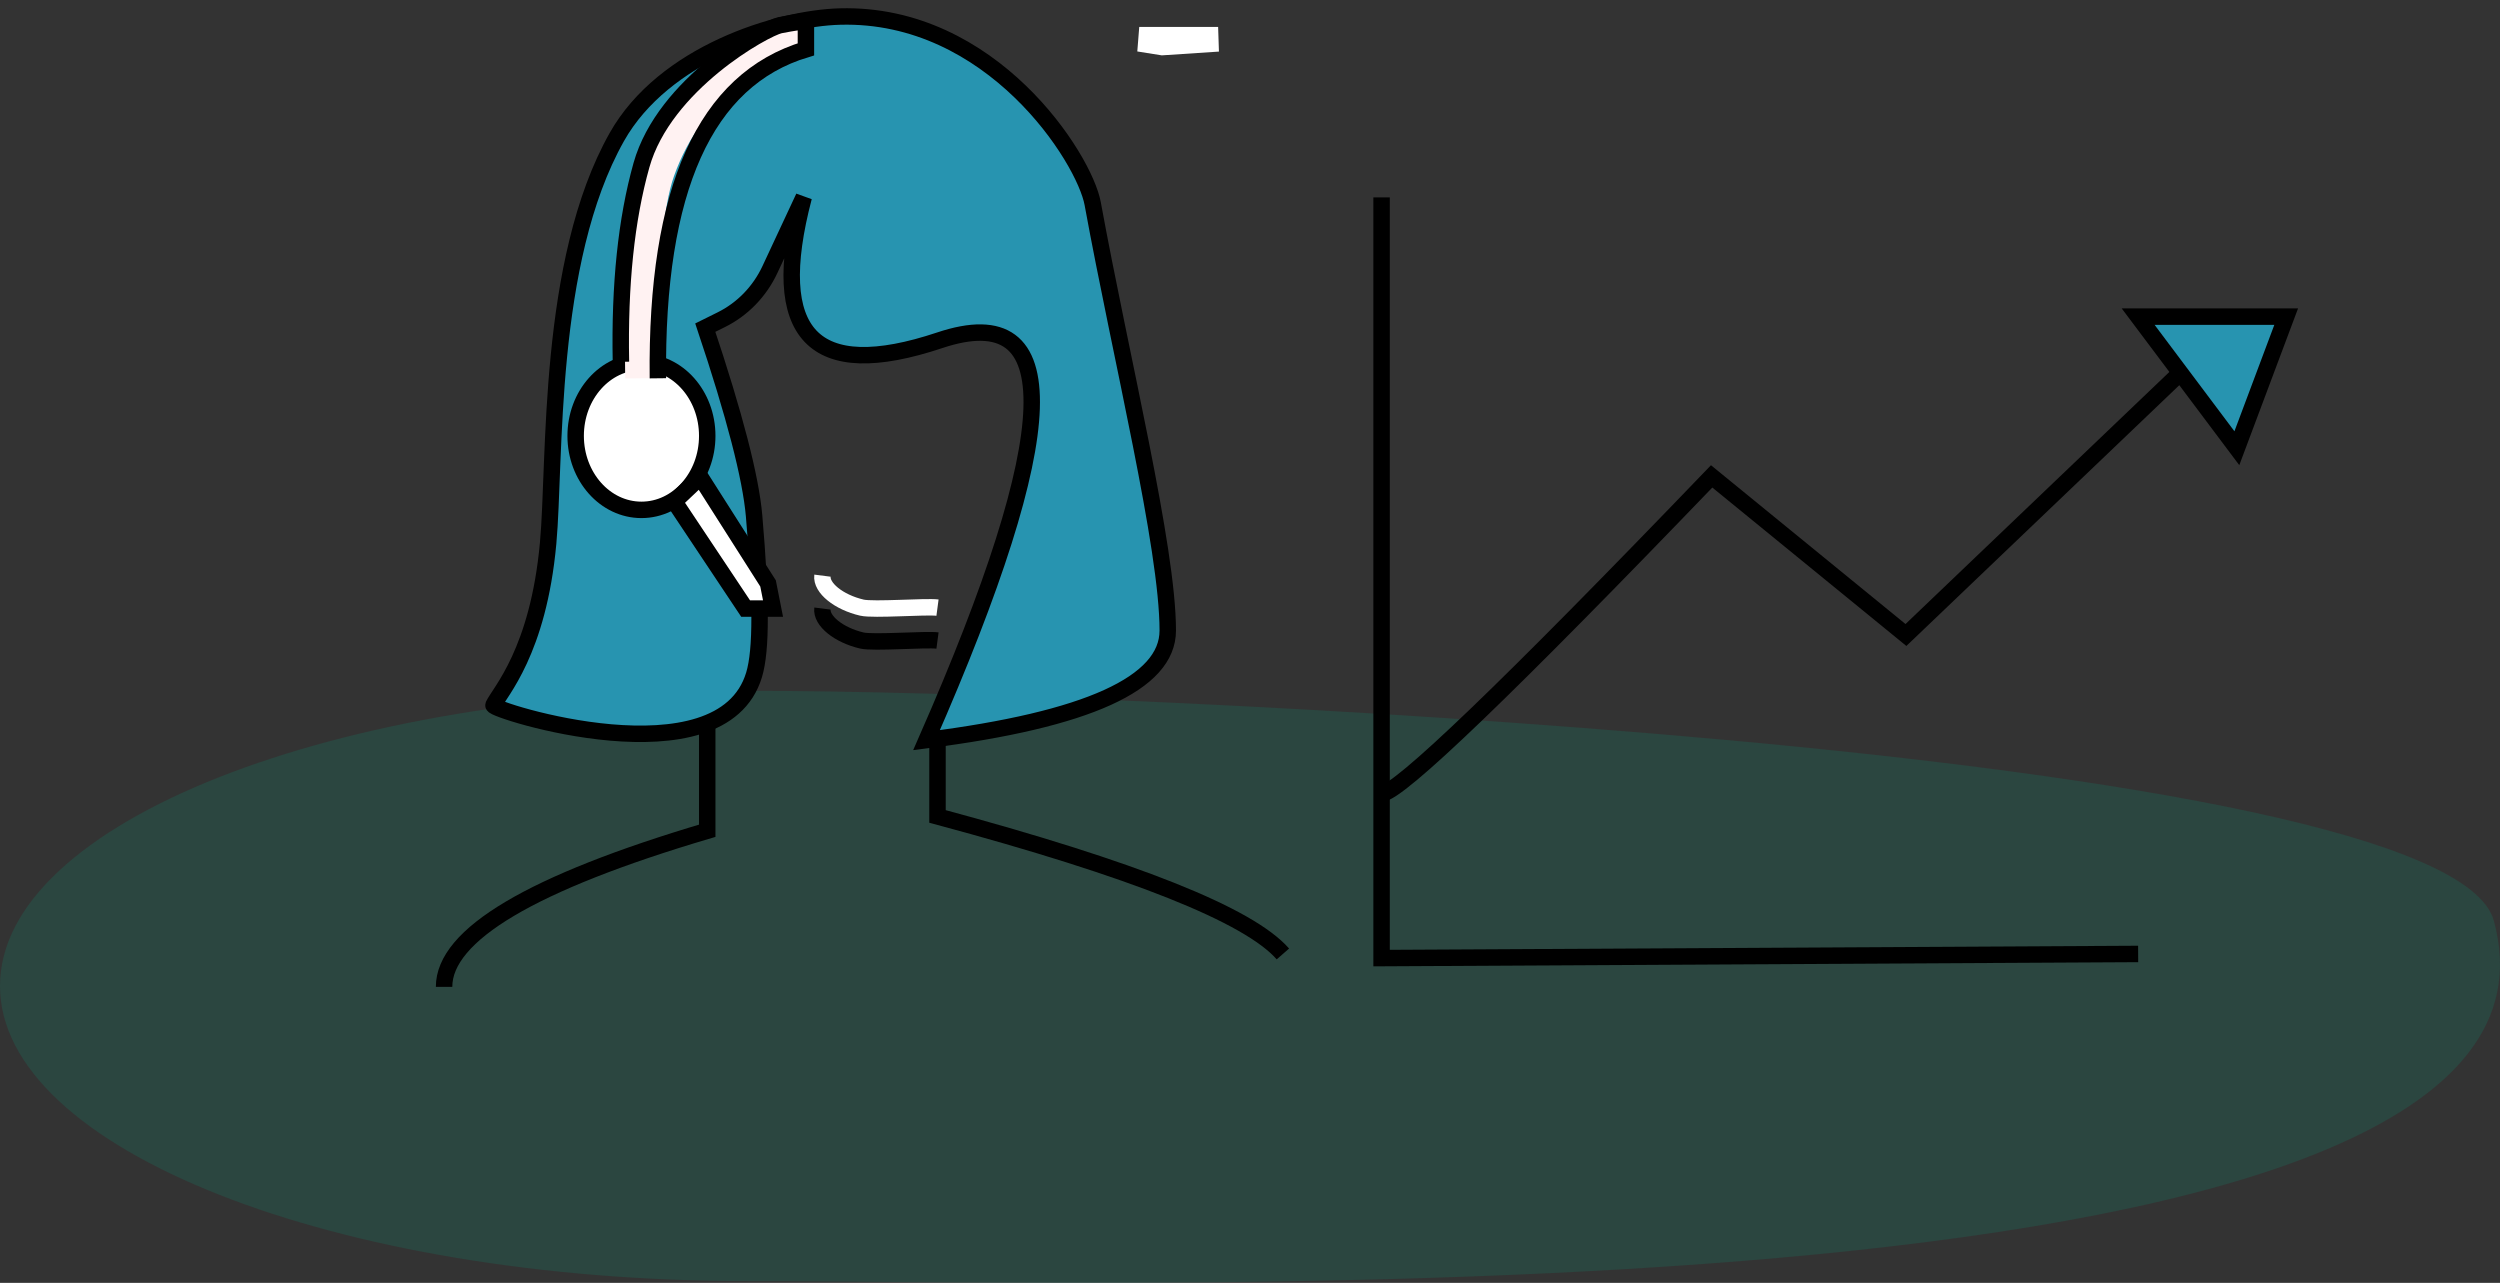 <?xml version="1.0" encoding="UTF-8"?>
<svg width="152px" height="78px" viewBox="0 0 152 78" version="1.1" xmlns="http://www.w3.org/2000/svg" xmlns:xlink="http://www.w3.org/1999/xlink">
    <rect x="0" y="0" width="152" height="78" fill="#333333" stroke="none"/>
    <!-- Generator: Sketch 53 (72520) - https://sketchapp.com -->
    <title>Group 32</title>
    <desc>Created with Sketch.</desc>
    <g id="Page-1" stroke="none" stroke-width="1" fill="none" fill-rule="evenodd">
        <g id="Sayso-Landing-Page-" transform="translate(-903, -970)">
            <g id="Group-32" transform="translate(903, 971)">
                <polygon id="Stroke-40" stroke="#FFFFFF" stroke-width="1.5" points="69.266 1.388 70.67 1.612 74.062 1.388"></polygon>
                <path d="M45.453,76.891 C70.556,76.891 158.448,79.844 151.624,54.974 C150.206,49.807 129.496,46.214 104.782,43.974 C82.192,41.927 57.441,41 45.453,41 C20.35,41 0,49.035 0,58.946 C0,68.857 20.35,76.891 45.453,76.891 Z" id="Oval-Copy-2" fill="#02A783" opacity="0.165"></path>
                <path d="M48.869,10.983 L46.812,15.388 C46.188,16.725 45.142,17.802 43.847,18.442 L42.882,18.92 C44.66,24.227 45.648,28.041 45.848,30.36 C46.283,35.419 46.307,38.503 45.848,40.029 C43.864,46.622 29.862,42.167 30.001,41.874 C30.384,41.064 32.723,38.637 33.327,32.023 C33.787,26.995 33.225,14.925 37.502,7.333 C40.359,2.263 47.281,0.107 51.077,0.005 C60.298,-0.242 65.93,8.617 66.436,11.381 C68.162,20.805 71,32.268 71,37.338 C71,40.543 66.111,42.763 56.334,44 C64.585,25.214 64.853,17.11 57.137,19.688 C49.421,22.265 46.665,19.363 48.869,10.983 Z" id="Path-55" stroke="#000000" fill="#2794B0"></path>
                <path d="M50,35.944 C50.694,35.852 53.893,36.108 54.597,35.944 C56.008,35.615 57.089,34.742 56.994,34" id="Path-114" stroke="#FFFFFF" transform="translate(53.5, 35) scale(-1, 1) translate(-53.5, -35) "></path>
                <path d="M43,43 L43,49.51 C32.333,52.67 27,55.833 27,59" id="Path-61" stroke="#000000"></path>
                <path d="M57,44 L57,48.639 C68.933,51.849 75.933,54.636 78,57" id="Path-62" stroke="#000000"></path>
                <ellipse id="Oval" stroke="#000000" fill="#FFFFFF" cx="39" cy="25.5" rx="4" ry="4.5"></ellipse>
                <polygon id="Path-72" stroke="#000000" fill="#FFFFFF" points="41 29.497 45.333 36 47 36 46.698 34.473 42.58 28"></polygon>
                <path d="M50,37.944 C50.694,37.852 53.893,38.108 54.597,37.944 C56.008,37.615 57.089,36.742 56.994,36" id="Path-114" stroke="#000000" transform="translate(53.5, 37) scale(-1, 1) translate(-53.5, -37) "></path>
                <path d="M39.011,22 C38.933,15.707 39.277,11.492 40.042,9.355 C41.897,4.172 46.085,1.687 49,1" id="Path-76" stroke="#FFF2F2" stroke-width="2"></path>
                <polyline id="Path-58" stroke="#000000" points="84 11 84 57.252 130 57"></polyline>
                <path d="M84,47.252 C85.014,47.252 91.704,40.823 104.068,27.964 L115.881,37.608 L133,21.252" id="Path-59" stroke="#000000"></path>
                <polygon id="Path-60" stroke="#000000" fill="#2794B0" points="130 18.252 136.001 26.252 139 18.252"></polygon>
                <path d="M40,22 C39.872,10.508 42.872,3.841 49,2 L49,0.262 C48.2,0.387 47.675,0.476 47.423,0.531 C46.487,0.732 40.385,4.109 39,9.044 C38.076,12.334 37.661,16.319 37.753,21" id="Path-51" stroke="#000000"></path>
                <path d="" id="Path-81" stroke="#979797"></path>
            </g>
        </g>
    </g>
</svg>